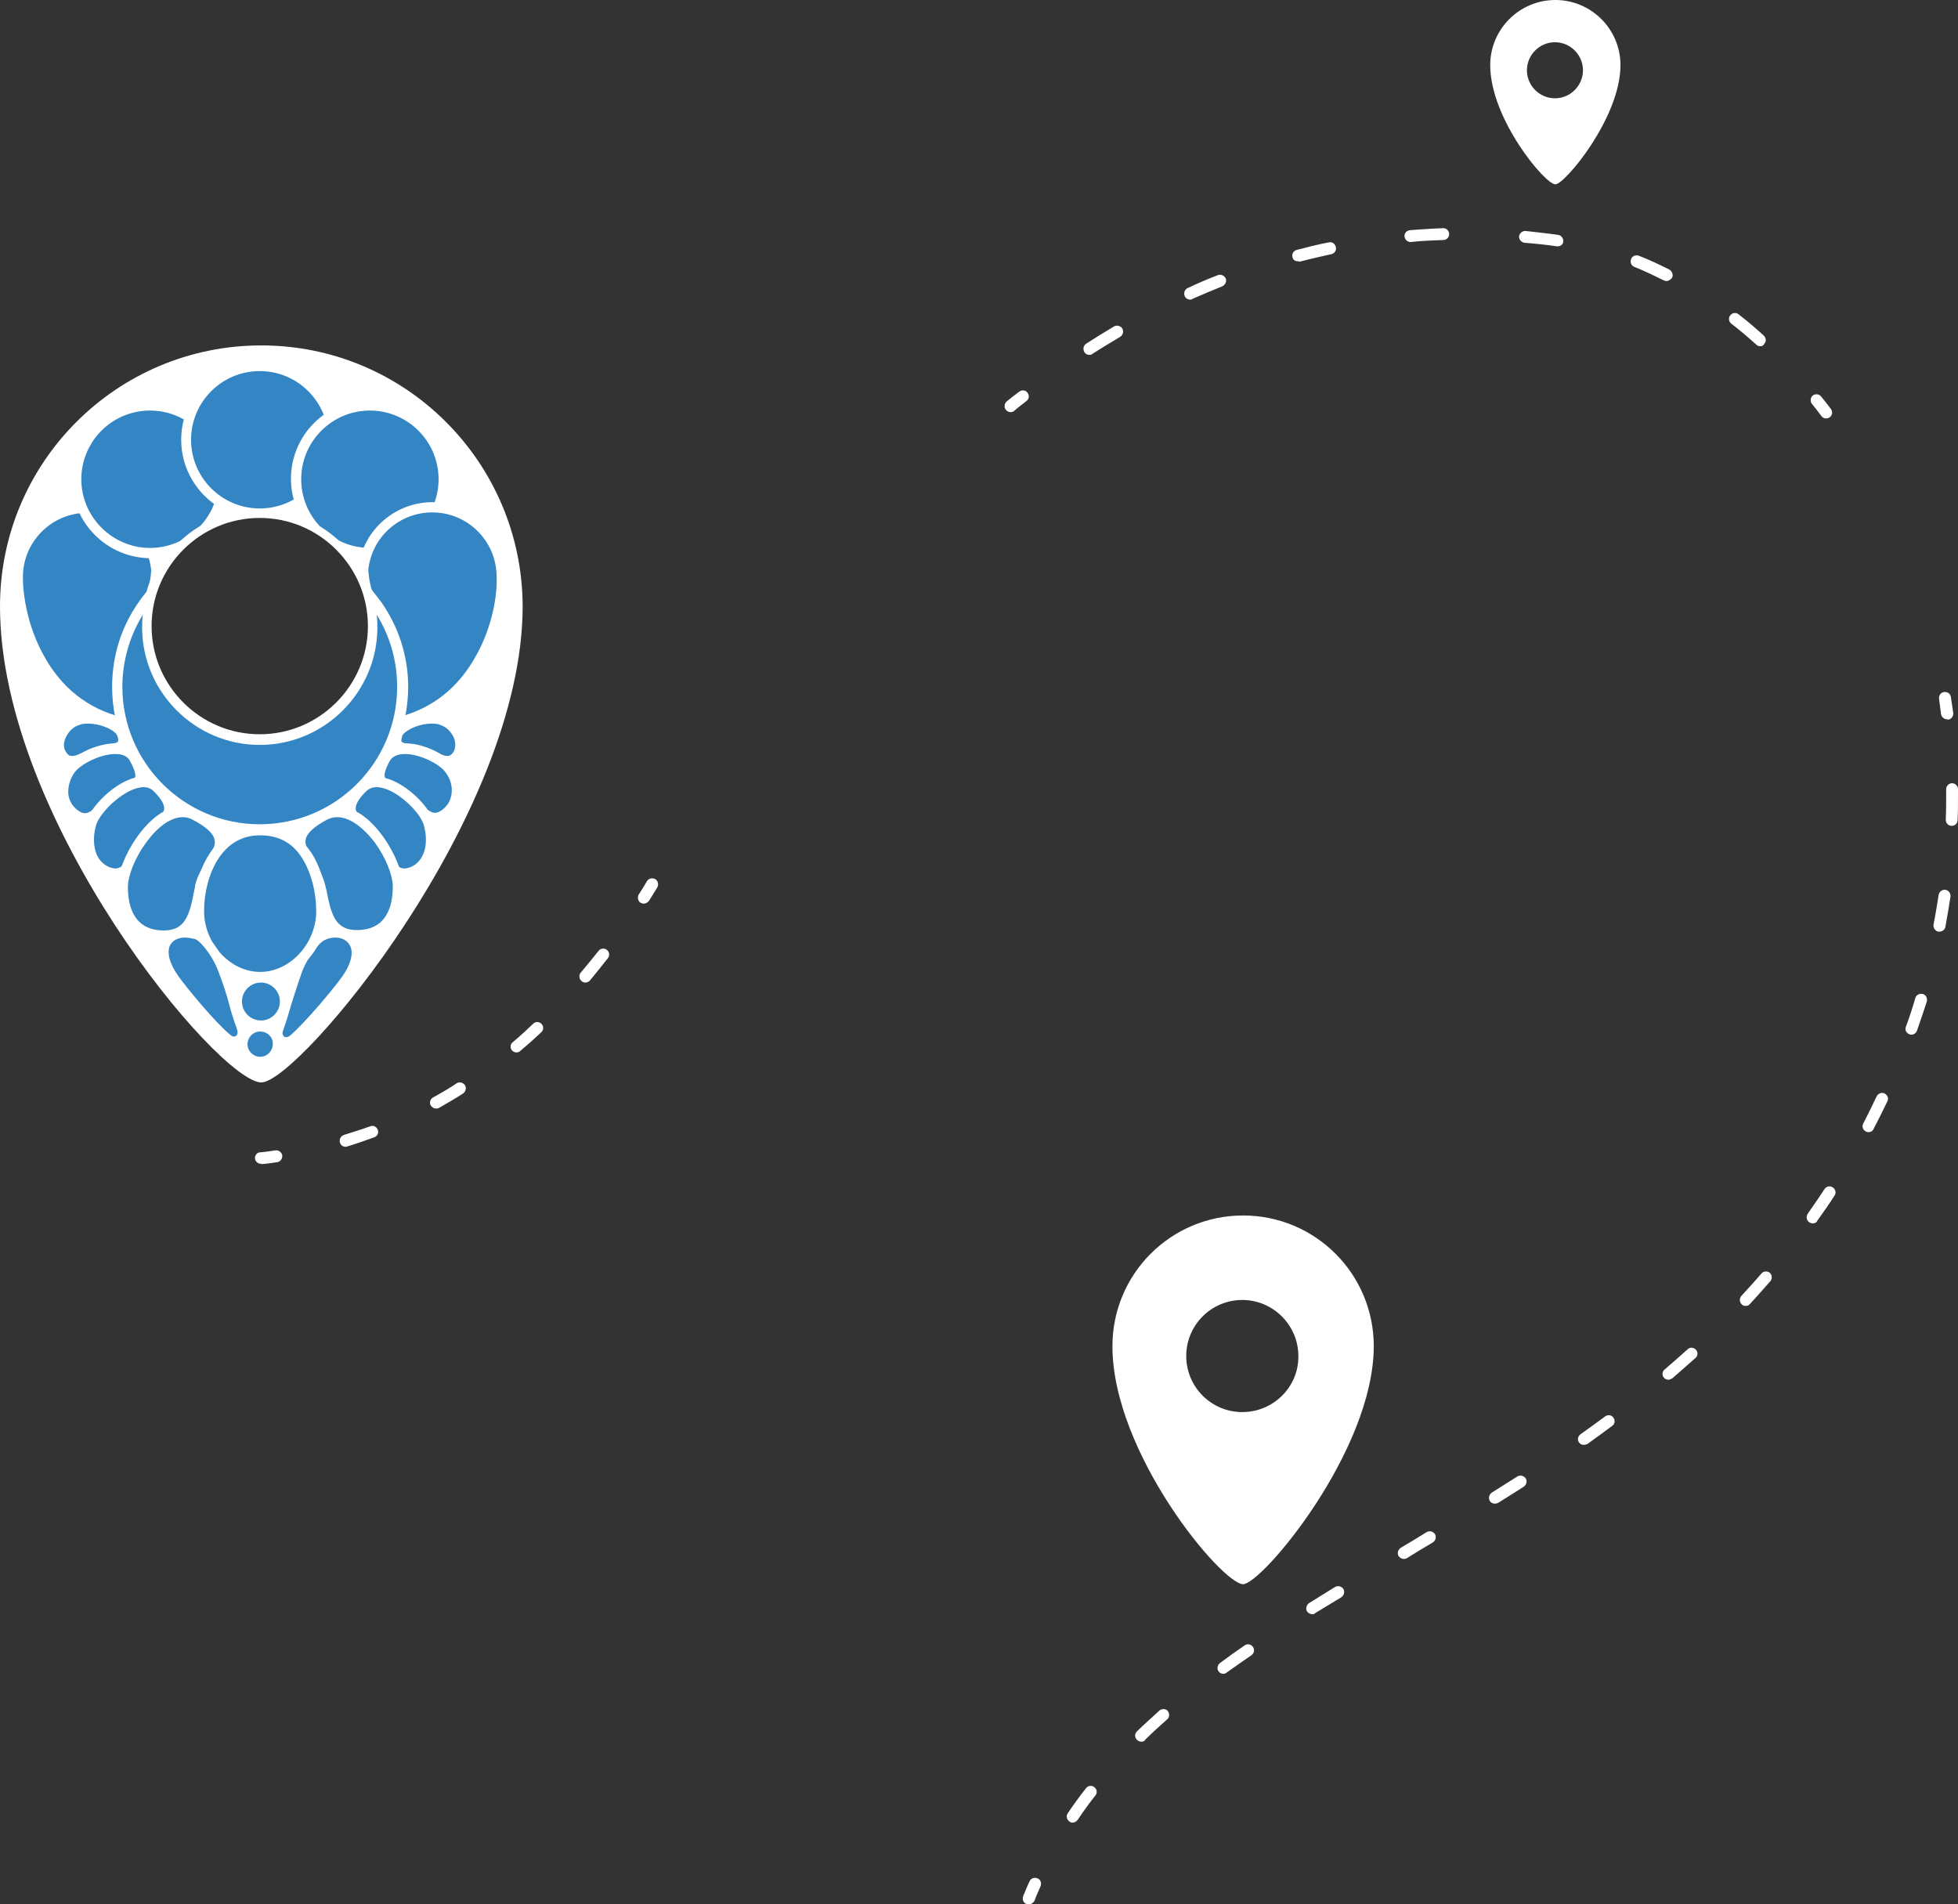 <?xml version="1.0" encoding="utf-8"?>
<!-- Generator: Adobe Illustrator 18.1.1, SVG Export Plug-In . SVG Version: 6.00 Build 0)  -->
<svg version="1.1" id="Layer_2" xmlns="http://www.w3.org/2000/svg" xmlns:xlink="http://www.w3.org/1999/xlink" x="0px" y="0px"
	 viewBox="0 0 496 482.4" enable-background="new 0 0 496 482.4" xml:space="preserve">
<rect x="0" y="0" width="496" height="482.4" fill="#333333" stroke="none"/>
<g>
	<g>
		<g>
			<g>
				<path fill="#FFFFFF" d="M66.2,87.5C29.6,87.5,0,117.1,0,153.6C0,208,55.5,274.2,66.2,274.2c9.4,0,66.2-67.5,66.2-120.6
					C132.3,117.1,102.7,87.5,66.2,87.5z M65.8,187.1c-15.7,0-28.5-12.7-28.5-28.5c0-15.7,12.7-28.5,28.5-28.5
					c15.7,0,28.5,12.7,28.5,28.5C94.2,174.3,81.5,187.1,65.8,187.1z"/>
			</g>
		</g>
	</g>
	<g>
		<g>
			<g>
				<path fill="#3385C4" d="M36.5,155.2c-0.1-1.6,0.2-3.4,0.5-4.8c0.4-1.7,1.1-4.1,2.6-5.3c0-0.4,0-0.7,0-0.8
					c-1-8.8-8.5-15.7-17.5-15.7c-9.7,0-17.6,7.9-17.6,17.6c0,9.7,5.3,32.2,27.3,37.1c1.8,0.4-2.4-16.1,4.6-27.8
					C36.4,155.3,36.5,155.3,36.5,155.2z"/>
			</g>
		</g>
	</g>
	<g>
		<g>
			<g>
				<path fill="#FFFFFF" d="M37.3,156.5c-1.1-4.5,0.7-9.2,3.6-13c-1.3-9.3-9.3-16.3-18.8-16.3c-10.5,0-19,8.5-19,19
					c0,5.2,1.5,13.5,5.5,21c5,9.2,12.9,15.2,22.7,17.3c0.1,0,0.2,0,0.3,0c0.4,0,0.8-0.2,1.1-0.5c0.7-0.8,0.7-2.1,0.6-5.3
					C33.3,173.2,33,163.9,37.3,156.5z M30.9,178.9c0,1,0.1,2.1,0,2.8c-8.7-2.2-15.4-7.5-19.9-15.8c-3.9-7.1-5.2-14.8-5.2-19.7
					c0-9,7.3-16.3,16.3-16.3c8.3,0,15.3,6.2,16.2,14.5c0,0.6-0.3,5.8-3.1,10.4C30.4,162.9,30.7,173.3,30.9,178.9z"/>
			</g>
		</g>
	</g>
	<g>
		<g>
			<g>
				<path fill="#3385C4" d="M107.8,190.7c2.8,1.1,6.1,3.7,8.2,0.6c2.1-3.1-0.4-7.8-3.8-8.9c-4.5-1.5-10.7,1.3-11.6,3.6
					C99,190.6,104.5,189.4,107.8,190.7z"/>
			</g>
		</g>
	</g>
	<g>
		<g>
			<g>
				<path fill="#FFFFFF" d="M113.4,194.1L113.4,194.1c-1.5,0-3-0.7-4.5-1.4c-0.6-0.3-1.1-0.5-1.6-0.7c-0.8-0.3-1.9-0.5-2.9-0.6
					c-2-0.3-4-0.6-4.9-2.1c-0.6-1-0.6-2.2-0.1-3.7c0.9-2.5,5.7-4.8,10-4.8c1.2,0,2.2,0.2,3.2,0.5c2.3,0.7,4.2,2.7,5,5.1
					c0.7,2.1,0.5,4.1-0.6,5.8C116.2,193.4,115,194.1,113.4,194.1z M109.4,183.3c-3.7,0-7.1,2-7.5,3.1c-0.2,0.7-0.3,1.2-0.2,1.4
					c0.3,0.5,1.8,0.7,3,0.9c1.2,0.2,2.4,0.4,3.5,0.8c0.6,0.2,1.2,0.5,1.8,0.8c1.2,0.6,2.4,1.2,3.3,1.2l0,0c0.4,0,0.9-0.1,1.5-0.9
					c0.8-1.3,0.5-2.7,0.3-3.4c-0.6-1.6-1.9-3-3.4-3.5C111.1,183.4,110.3,183.3,109.4,183.3z"/>
			</g>
		</g>
	</g>
	<g>
		<g>
			<g>
				<path fill="#3385C4" d="M103.3,202c2.8,2.6,5.4,7.2,9.3,4.5c3.9-2.7,4.1-7.7,1.5-11.5c-2.6-3.7-13.5-8.3-16.5-2.8
					C93.1,200.1,100,198.9,103.3,202z"/>
			</g>
		</g>
	</g>
	<g>
		<g>
			<g>
				<path fill="#FFFFFF" d="M110.3,208.6L110.3,208.6c-2.6,0-4.5-2.1-6.2-4c-0.6-0.6-1.1-1.2-1.6-1.7c-0.8-0.8-2-1.2-3.1-1.7
					c-1.8-0.7-3.6-1.5-4.3-3.4c-0.6-1.6-0.1-3.6,1.4-6.3c1.2-2.1,3.3-3.2,6.2-3.2c4.9,0,10.7,3.1,12.6,5.9c1.5,2.1,2.1,4.6,1.9,7
					c-0.3,2.6-1.6,4.8-3.7,6.3C112.3,208.3,111.3,208.6,110.3,208.6z M102.6,191c-1.9,0-3.2,0.6-3.9,1.8c-1.3,2.4-1.4,3.6-1.2,4.1
					c0.3,0.8,1.5,1.3,2.8,1.8c1.3,0.5,2.7,1.1,3.9,2.2c0.6,0.6,1.2,1.2,1.7,1.8c1.4,1.6,2.9,3.2,4.3,3.2l0,0c0.5,0,1-0.2,1.6-0.6
					c1.9-1.3,2.5-3.1,2.6-4.4c0.2-1.8-0.3-3.6-1.5-5.2C111.5,193.6,106.4,191,102.6,191z"/>
			</g>
		</g>
	</g>
	<g>
		<g>
			<g>
				<path fill="#3385C4" d="M95,212.4c2.2,3.9,4.1,10.4,9.1,8.8c5-1.6,6.1-7.7,4.5-12.7c-1.6-5-11.9-13.8-16.8-8.9
					C84.6,206.8,92.4,207.8,95,212.4z"/>
			</g>
		</g>
	</g>
	<g>
		<g>
			<g>
				<path fill="#FFFFFF" d="M102.6,222.7L102.6,222.7c-3.9,0-6-4.2-7.6-7.5c-0.4-0.8-0.8-1.6-1.1-2.2c-0.7-1.2-1.8-2.1-2.8-3
					c-1.7-1.4-3.4-2.9-3.5-5.1c-0.1-1.9,1-3.8,3.3-6.2c1.2-1.2,2.8-1.9,4.5-1.9c5.9,0,13.1,6.9,14.5,11.3c0.9,2.8,1,5.9,0.2,8.4
					c-0.9,3-2.9,5.1-5.6,6C103.8,222.6,103.2,222.7,102.6,222.7z M95.4,199.4c-1.1,0-2,0.4-2.7,1.1c-1.8,1.8-2.6,3.2-2.6,4.3
					c0,1.1,1.2,2.1,2.5,3.2c1.2,1,2.5,2.2,3.4,3.7c0.4,0.7,0.8,1.5,1.2,2.3c1.7,3.5,3.1,6,5.3,6l0,0c0.3,0,0.7-0.1,1.1-0.2
					c2.4-0.8,3.4-2.7,3.9-4.2c0.6-2,0.5-4.5-0.2-6.8C106.2,205.4,99.9,199.4,95.4,199.4z"/>
			</g>
		</g>
	</g>
	<g>
		<g>
			<g>
				<path fill="#3385C4" d="M81.1,224.6c1.2,6,2,12.4,9.2,12.4c7.3,0,10.4-5.1,10.4-12.3c0-7.3-9.8-22.7-18.4-18.2
					C69.8,212.9,79.6,217.5,81.1,224.6z"/>
			</g>
		</g>
	</g>
	<g>
		<g>
			<g>
				<path fill="#FFFFFF" d="M90.3,238.3c-7.8,0-9.1-6.5-10.3-12.2c-0.1-0.4-0.2-0.8-0.2-1.2c-0.4-1.9-1.5-3.6-2.5-5.4
					c-1.5-2.5-3.1-5-2.3-7.8c0.6-2.3,2.8-4.4,6.8-6.5c1.2-0.6,2.5-0.9,3.8-0.9c2.2,0,6.7,1,11.5,7.7c3,4.2,5,9.2,5,12.7
					C102,233.4,97.7,238.3,90.3,238.3z M85.5,207c-0.9,0-1.8,0.2-2.6,0.6c-3.2,1.7-5,3.3-5.4,4.8c-0.5,1.7,0.7,3.6,2,5.7
					c1.1,1.8,2.4,3.9,2.9,6.2c0.1,0.4,0.2,0.8,0.3,1.2c1.2,6.3,2.3,10.1,7.7,10.1c7.5,0,9.1-6,9.1-11c0-2.9-1.8-7.4-4.5-11.1
					C91.9,209.4,88.4,207,85.5,207z"/>
			</g>
		</g>
	</g>
	<g>
		<g>
			<g>
				<path fill="#3385C4" d="M47.4,136.4c1.5-1,3.1-2.3,4.7-3c0.1-0.1,0.2-0.1,0.3-0.1c2.7-3.2,4.3-7.4,4.3-12
					c0-10.3-8.4-18.7-18.7-18.7c-10.3,0-18.7,8.4-18.7,18.7s8.4,18.7,18.7,18.7c2.3,0,4.5-0.4,6.6-1.2
					C45.5,137.9,46.4,137.1,47.4,136.4z"/>
			</g>
		</g>
	</g>
	<g>
		<g>
			<g>
				<path fill="#FFFFFF" d="M43.4,140.7c3.4-3.5,7.5-6.6,11.8-8.8c1.9-3.1,3-6.6,3-10.5c0-11.1-9-20-20-20c-11.1,0-20,9-20,20
					c0,11.1,9,20,20,20C39.9,141.4,41.7,141.1,43.4,140.7z M20.6,121.4c0-9.6,7.8-17.4,17.4-17.4c9.6,0,17.4,7.8,17.4,17.4
					c0,9.6-7.8,17.4-17.4,17.4C28.5,138.8,20.6,131,20.6,121.4z"/>
			</g>
		</g>
	</g>
	<g>
		<g>
			<g>
				<path fill="#3385C4" d="M65.8,92.6c-10.3,0-18.7,8.4-18.7,18.7c0,8.8,6.1,16.3,14.4,18.2c1.3-0.2,2.6-0.2,3.8-0.3
					c1.4-0.1,2.8-0.1,4.1,0.4c0,0,0,0,0.1,0c8.6-1.7,15.1-9.3,15.1-18.4C84.5,101,76.2,92.6,65.8,92.6z"/>
			</g>
		</g>
	</g>
	<g>
		<g>
			<g>
				<path fill="#FFFFFF" d="M73.3,130c7.4-3,12.6-10.2,12.6-18.6c0-11.1-9-20-20-20c-11.1,0-20,9-20,20c0,8.7,5.6,16.2,13.4,18.9
					C62.6,129,72.1,130.5,73.3,130z M48.4,111.4c0-9.6,7.8-17.4,17.4-17.4c9.6,0,17.4,7.8,17.4,17.4c0,9.6-7.8,17.4-17.4,17.4
					C56.2,128.8,48.4,121,48.4,111.4z"/>
			</g>
		</g>
	</g>
	<g>
		<g>
			<g>
				<path fill="#3385C4" d="M93.7,102.6c-10.3,0-18.7,8.4-18.7,18.7c0,4.3,1.5,8.3,4,11.5c1.9,0.1,3.5,2.1,5,3.2
					c1.1,0.8,2.2,1.7,3.1,2.8c2.1,0.8,4.3,1.2,6.7,1.2c10.3,0,18.7-8.4,18.7-18.7S104,102.6,93.7,102.6z"/>
			</g>
		</g>
	</g>
	<g>
		<g>
			<g>
				<path fill="#FFFFFF" d="M93.7,101.3c-11.1,0-20,9-20,20c0,4,1.2,7.7,3.2,10.8c3.3,1,6.2,3.1,8.7,5.4c1.1,1,2.2,2.1,3.2,3.2
					c1.6,0.4,3.3,0.6,5,0.6c11.1,0,20-9,20-20C113.7,110.3,104.7,101.3,93.7,101.3z M93.7,138.8c-9.6,0-17.4-7.8-17.4-17.4
					c0-9.6,7.8-17.4,17.4-17.4c9.6,0,17.4,7.8,17.4,17.4C111.1,131,103.3,138.8,93.7,138.8z"/>
			</g>
		</g>
	</g>
	<g>
		<g>
			<g>
				<circle fill="#3385C4" cx="65.8" cy="264.5" r="4.6"/>
			</g>
		</g>
	</g>
	<g>
		<g>
			<g>
				<path fill="#FFFFFF" d="M65.8,270.4c-3.2,0-5.9-2.6-5.9-5.9c0-3.2,2.6-5.9,5.9-5.9c3.2,0,5.9,2.6,5.9,5.9
					C71.7,267.8,69,270.4,65.8,270.4z M65.8,261.3c-1.8,0-3.2,1.5-3.2,3.2c0,1.8,1.5,3.2,3.2,3.2c1.8,0,3.2-1.5,3.2-3.2
					C69,262.7,67.6,261.3,65.8,261.3z"/>
			</g>
		</g>
	</g>
	<g>
		<g>
			<g>
				<path fill="#3385C4" d="M87.6,248.1c-2.1,3-9.3,11.7-13.4,15.2c-2.1,1.8-4.6-0.1-3.7-2.7c2.1-5.8,2.2-7.7,4.8-14.9
					c1.2-3.4,4.3-7.9,6.5-8.9C87.3,234.4,94.2,238.7,87.6,248.1z"/>
			</g>
		</g>
	</g>
	<g>
		<g>
			<g>
				<path fill="#FFFFFF" d="M72.5,265.3c-1.1,0-2.2-0.5-2.8-1.5c-0.7-1-0.9-2.3-0.4-3.7c1-2.7,1.5-4.6,2.1-6.5
					c0.7-2.2,1.3-4.5,2.7-8.3c1.3-3.7,4.5-8.4,7.2-9.6c1.2-0.5,2.4-0.8,3.6-0.8c2.7,0,4.9,1.2,6,3.3c1.9,3.7-0.6,8.2-2.3,10.6
					c-2.1,3-9.4,11.9-13.6,15.4C74.3,264.9,73.4,265.3,72.5,265.3z M84.9,237.5c-0.9,0-1.8,0.2-2.6,0.6c-1.7,0.8-4.6,4.8-5.8,8.1
					c-1.3,3.7-2,6-2.7,8.2c-0.6,2-1.1,3.9-2.1,6.7c-0.2,0.5-0.2,0.9,0.1,1.3c0.3,0.5,1,0.4,1.6,0c4-3.4,11.2-12.1,13.2-14.9
					c2.3-3.2,3-6.1,2.1-7.9C88,238.2,86.6,237.5,84.9,237.5z"/>
			</g>
		</g>
	</g>
	<g>
		<g>
			<g>
				<circle fill="#3385C4" cx="66.1" cy="253.7" r="6.1"/>
			</g>
		</g>
	</g>
	<g>
		<g>
			<g>
				<path fill="#FFFFFF" d="M66.1,261.1c-4.1,0-7.4-3.3-7.4-7.4c0-4.1,3.3-7.4,7.4-7.4c4.1,0,7.4,3.3,7.4,7.4
					C73.5,257.7,70.2,261.1,66.1,261.1z M66.1,248.9c-2.6,0-4.8,2.1-4.8,4.8c0,2.6,2.1,4.8,4.8,4.8c2.6,0,4.8-2.1,4.8-4.8
					C70.9,251,68.7,248.9,66.1,248.9z"/>
			</g>
		</g>
	</g>
	<g>
		<g>
			<g>
				<circle fill="#3385C4" cx="65.9" cy="264.5" r="4.6"/>
			</g>
		</g>
	</g>
	<g>
		<g>
			<g>
				<path fill="#FFFFFF" d="M65.9,270.4c-3.2,0-5.9-2.6-5.9-5.9c0-3.2,2.6-5.9,5.9-5.9c3.2,0,5.9,2.6,5.9,5.9
					C71.8,267.8,69.2,270.4,65.9,270.4z M65.9,261.3c-1.8,0-3.2,1.5-3.2,3.2c0,1.8,1.5,3.2,3.2,3.2c1.8,0,3.2-1.5,3.2-3.2
					C69.2,262.7,67.7,261.3,65.9,261.3z"/>
			</g>
		</g>
	</g>
	<g>
		<g>
			<g>
				<path fill="#3385C4" d="M23.9,190.7c-2.8,1.1-6.1,3.7-8.2,0.6c-2.1-3.1,0.4-7.8,3.8-8.9c4.5-1.5,10.7,1.3,11.6,3.6
					C32.8,190.6,27.3,189.4,23.9,190.7z"/>
			</g>
		</g>
	</g>
	<g>
		<g>
			<g>
				<path fill="#FFFFFF" d="M18.3,194.1c-1.5,0-2.7-0.7-3.7-2.1c-1.1-1.6-1.3-3.7-0.6-5.8c0.8-2.4,2.8-4.4,5-5.1
					c1-0.3,2.1-0.5,3.2-0.5c4.3,0,9.1,2.3,10,4.8c0.5,1.5,0.5,2.7-0.1,3.7c-0.9,1.6-3,1.8-4.9,2.1c-1,0.1-2.1,0.3-2.9,0.6
					c-0.5,0.2-1.1,0.5-1.6,0.7C21.3,193.4,19.8,194.1,18.3,194.1z M22.3,183.3c-0.9,0-1.7,0.1-2.4,0.4c-1.5,0.5-2.8,1.9-3.4,3.5
					c-0.3,0.7-0.6,2.2,0.3,3.4c0.5,0.8,1,0.9,1.5,0.9c0.9,0,2.1-0.6,3.3-1.2c0.6-0.3,1.2-0.6,1.8-0.8c1.1-0.4,2.3-0.6,3.5-0.8
					c1.2-0.2,2.7-0.4,3-0.9c0.1-0.2,0.1-0.8-0.2-1.4C29.5,185.3,26,183.3,22.3,183.3z"/>
			</g>
		</g>
	</g>
	<g>
		<g>
			<g>
				<path fill="#3385C4" d="M28.4,202c-2.8,2.6-5.4,7.2-9.3,4.5c-3.9-2.7-4.1-7.7-1.5-11.5c2.6-3.7,13.5-8.3,16.5-2.8
					C38.6,200.1,31.7,198.9,28.4,202z"/>
			</g>
		</g>
	</g>
	<g>
		<g>
			<g>
				<path fill="#FFFFFF" d="M21.5,208.6c-1,0-2.1-0.4-3.1-1.1c-2.2-1.5-3.5-3.7-3.7-6.3c-0.2-2.4,0.4-4.9,1.9-7
					c1.9-2.8,7.7-5.9,12.6-5.9c2.9,0,5,1.1,6.2,3.2c1.5,2.7,1.9,4.7,1.4,6.3c-0.7,1.9-2.5,2.7-4.3,3.4c-1.1,0.5-2.3,0.9-3.1,1.7
					c-0.5,0.5-1,1.1-1.6,1.7C26,206.5,24.1,208.6,21.5,208.6z M29.2,191c-3.8,0-8.9,2.6-10.4,4.8c-1.1,1.6-1.6,3.5-1.5,5.2
					c0.1,1.3,0.7,3.1,2.6,4.4c0.6,0.4,1.1,0.6,1.6,0.6c1.4,0,2.9-1.6,4.3-3.2c0.6-0.6,1.1-1.2,1.7-1.8c1.2-1.1,2.6-1.7,3.9-2.2
					c1.4-0.6,2.5-1,2.8-1.8c0.2-0.6,0.1-1.7-1.2-4.1C32.4,191.6,31.1,191,29.2,191z"/>
			</g>
		</g>
	</g>
	<g>
		<g>
			<g>
				<path fill="#3385C4" d="M36.8,212.4c-2.2,3.9-4.1,10.4-9.1,8.8c-5-1.6-6.1-7.7-4.5-12.7c1.6-5,11.9-13.8,16.8-8.9
					C47.1,206.8,39.4,207.8,36.8,212.4z"/>
			</g>
		</g>
	</g>
	<g>
		<g>
			<g>
				<path fill="#FFFFFF" d="M29.2,222.7c-0.6,0-1.3-0.1-1.9-0.3c-2.7-0.9-4.7-3-5.6-6c-0.8-2.5-0.7-5.6,0.2-8.4
					c1.4-4.3,8.6-11.3,14.5-11.3c1.8,0,3.4,0.6,4.5,1.9c2.4,2.4,3.4,4.4,3.3,6.2c-0.1,2.3-1.8,3.7-3.5,5.1c-1.1,0.9-2.2,1.9-2.8,3
					c-0.4,0.7-0.7,1.4-1.1,2.2C35.2,218.6,33.1,222.7,29.2,222.7z M36.4,199.4c-4.5,0-10.8,6-12,9.4c-0.7,2.3-0.8,4.8-0.2,6.8
					c0.4,1.5,1.5,3.4,3.9,4.2c0.4,0.1,0.8,0.2,1.1,0.2c2.1,0,3.5-2.5,5.3-6c0.4-0.8,0.8-1.6,1.2-2.3c0.9-1.6,2.2-2.7,3.4-3.7
					c1.3-1.1,2.5-2.1,2.5-3.2c0-1.1-0.8-2.5-2.6-4.3C38.3,199.8,37.5,199.4,36.4,199.4z"/>
			</g>
		</g>
	</g>
	<g>
		<g>
			<g>
				<path fill="#3385C4" d="M50.7,224.6c-1.2,6-2,12.4-9.2,12.4s-10.4-5.1-10.4-12.3c0-7.3,9.8-22.7,18.4-18.2
					C61.9,212.9,52.1,217.5,50.7,224.6z"/>
			</g>
		</g>
	</g>
	<g>
		<g>
			<g>
				<path fill="#FFFFFF" d="M41.5,238.3c-7.4,0-11.7-5-11.7-13.7c0-3.5,2-8.5,5-12.7c4.8-6.7,9.3-7.7,11.5-7.7
					c1.3,0,2.6,0.3,3.8,0.9c4,2.1,6.1,4.1,6.8,6.5c0.8,2.8-0.8,5.3-2.3,7.8c-1.1,1.7-2.1,3.5-2.5,5.4c-0.1,0.4-0.2,0.8-0.2,1.2
					C50.6,231.9,49.3,238.3,41.5,238.3z M46.3,207c-3,0-6.4,2.4-9.4,6.6c-2.7,3.7-4.5,8.2-4.5,11.1c0,5,1.6,11,9.1,11
					c5.4,0,6.5-3.8,7.7-10.1c0.1-0.4,0.2-0.8,0.2-1.2c0.5-2.3,1.7-4.4,2.9-6.2c1.3-2.2,2.5-4,2-5.7c-0.4-1.5-2.3-3.2-5.4-4.8
					C48,207.2,47.2,207,46.3,207z"/>
			</g>
		</g>
	</g>
	<g>
		<g>
			<g>
				<path fill="#3385C4" d="M81.5,230.8c0,8.6-7,16.7-15.5,16.7c-8.6,0-15.5-8.1-15.5-16.7c0-8.6,4.1-20.5,15.5-20.5
					C77.7,210.3,81.5,222.2,81.5,230.8z"/>
			</g>
		</g>
	</g>
	<g>
		<g>
			<g>
				<path fill="#FFFFFF" d="M65.9,248.8c-9,0-16.8-8.4-16.8-18c0-5.1,1.3-10.3,3.7-14.1c3-5,7.6-7.7,13.2-7.7
					c11.6,0,16.8,11,16.8,21.8C82.8,240.3,74.9,248.8,65.9,248.8z M65.9,211.6c-4.7,0-8.3,2.2-10.9,6.4c-2.1,3.5-3.3,8.1-3.3,12.8
					c0,8.2,6.6,15.4,14.2,15.4c7.6,0,14.2-7.2,14.2-15.4c0-4.7-1.2-9.4-3.2-12.8C74.5,213.7,70.8,211.6,65.9,211.6z"/>
			</g>
		</g>
	</g>
	<g>
		<g>
			<g>
				<path fill="#3385C4" d="M44.2,248.1c2.1,3,9.3,11.7,13.4,15.2c2.1,1.8,4.6-0.1,3.7-2.7c-2.1-5.8-2.2-7.7-4.8-14.9
					c-1.2-3.4-4.3-7.9-6.5-8.9C44.4,234.4,37.6,238.7,44.2,248.1z"/>
			</g>
		</g>
	</g>
	<g>
		<g>
			<g>
				<path fill="#FFFFFF" d="M59.3,265.3L59.3,265.3c-0.9,0-1.8-0.3-2.6-1c-4.2-3.6-11.5-12.5-13.6-15.4c-1.7-2.4-4.2-6.9-2.3-10.6
					c1.1-2.1,3.3-3.3,6-3.3c1.2,0,2.5,0.3,3.6,0.8c2.7,1.2,5.9,5.9,7.2,9.6c1.4,3.8,2,6.1,2.7,8.3c0.6,2,1.1,3.8,2.1,6.5
					c0.5,1.3,0.3,2.6-0.4,3.7C61.5,264.7,60.4,265.3,59.3,265.3z M46.8,237.5c-1.7,0-3,0.7-3.7,1.9c-0.9,1.8-0.2,4.7,2.1,7.9
					c2,2.8,9.2,11.6,13.2,14.9c0.6,0.5,1.2,0.5,1.6,0c0.2-0.3,0.2-0.8,0.1-1.3c-1-2.8-1.6-4.7-2.1-6.7c-0.6-2.2-1.3-4.5-2.7-8.2
					c-1.2-3.3-4.1-7.3-5.8-8.1C48.6,237.7,47.7,237.5,46.8,237.5z"/>
			</g>
		</g>
	</g>
	<g>
		<g>
			<g>
				<path fill="#3385C4" d="M109.6,128.6c-9.1,0-16.5,6.9-17.5,15.7c0,0.2,0,0.8,0.1,1.7c1.1,0.9,1.4,2.6,1.7,3.8
					c0.3,1.5,0.7,3,0.8,4.5c0.2,0.4,0.4,0.8,0.7,1.2c7,11.7,2.8,28.2,4.6,27.8c22-4.8,27.3-27.3,27.3-37.1
					C127.3,136.5,119.4,128.6,109.6,128.6z"/>
			</g>
		</g>
	</g>
	<g>
		<g>
			<g>
				<path fill="#FFFFFF" d="M109.6,127.2c-9.5,0-17.5,7-18.8,16.3c0.2,0.3,0.4,0.7,0.6,1c1.9,3.5,3.6,8,3.1,12.1
					c4.2,7.4,3.9,16.6,3.7,22.2c-0.1,3.2-0.1,4.5,0.6,5.3c0.3,0.3,0.7,0.5,1.1,0.5l0,0c0.1,0,0.2,0,0.3,0
					c9.9-2.2,17.7-8.2,22.7-17.3c4.1-7.5,5.5-15.8,5.5-21C128.6,135.8,120.1,127.2,109.6,127.2z M120.7,165.9
					c-4.5,8.3-11.2,13.6-19.9,15.8c0-0.7,0-1.8,0-2.8c0.2-5.6,0.5-16-4.4-24.2c-2.8-4.6-3.1-9.8-3.1-10.4
					c0.9-8.3,7.9-14.5,16.2-14.5c9,0,16.3,7.3,16.3,16.3C126,151.1,124.6,158.9,120.7,165.9z"/>
			</g>
		</g>
	</g>
	<g>
		<g>
			<g>
				<path fill="#3385C4" d="M94.9,152.5c0.5,2.1,0.7,4.2,0.7,6.4c0,16.4-13.4,29.8-29.8,29.8c-16.4,0-29.8-13.4-29.8-29.8
					c0-2.2,0.2-4.3,0.7-6.4c-4.4,6-7.1,13.4-7.1,21.5c0,20,16.2,36.1,36.1,36.1c20,0,36.1-16.2,36.1-36.1
					C102,166,99.3,158.5,94.9,152.5z"/>
			</g>
		</g>
	</g>
	<g>
		<g>
			<g>
				<path fill="#FFFFFF" d="M93,147.9c0.4,1.6,0.7,5.6,2.3,7.6c3.4,5.4,5.3,11.7,5.3,18.5c0,19.2-15.6,34.8-34.8,34.8
					S31,193.2,31,174c0-7,2.1-13.6,5.7-19.1c-0.5-1.2,1-4.6,1.1-5.8c-0.3,0.3-2.3,2.8-2.5,3.2c-4.4,6.1-6.9,13.6-6.9,21.7
					c0,20.7,16.8,37.5,37.5,37.5c20.7,0,37.5-16.8,37.5-37.5c0-8.1-2.6-15.5-6.9-21.6C96,151.8,93.5,148.5,93,147.9z"/>
			</g>
		</g>
	</g>
	<g>
		<g>
			<g>
				<g>
					<path fill="#FFFFFF" d="M65.8,188.1c-16.3,0-29.5-13.2-29.5-29.5c0-16.3,13.2-29.5,29.5-29.5c16.3,0,29.5,13.2,29.5,29.5
						C95.3,174.9,82,188.1,65.8,188.1z M65.8,131.2c-15.1,0-27.4,12.3-27.4,27.4c0,15.1,12.3,27.4,27.4,27.4
						c15.1,0,27.4-12.3,27.4-27.4C93.2,143.5,80.9,131.2,65.8,131.2z"/>
				</g>
			</g>
		</g>
	</g>
</g>
<g>
	<g>
		<g>
			<path fill="#FFFFFF" d="M314.9,307.9c-18.3,0-33.1,14.8-33.1,33.1c0,27.2,27.8,60.3,33.1,60.3c4.7,0,33.1-33.7,33.1-60.3
				C348,322.7,333.2,307.9,314.9,307.9z M314.7,357.7c-7.9,0-14.2-6.4-14.2-14.2c0-7.9,6.4-14.2,14.2-14.2s14.2,6.4,14.2,14.2
				C329,351.3,322.6,357.7,314.7,357.7z"/>
		</g>
	</g>
</g>
<g>
	<g>
		<g>
			<path fill="#FFFFFF" d="M394,0c-9.1,0-16.5,7.4-16.5,16.5c0,13.6,13.9,30.2,16.5,30.2c2.4,0,16.5-16.9,16.5-30.2
				C410.5,7.4,403.1,0,394,0z M393.9,24.9c-3.9,0-7.1-3.2-7.1-7.1s3.2-7.1,7.1-7.1c3.9,0,7.1,3.2,7.1,7.1S397.8,24.9,393.9,24.9z"/>
		</g>
	</g>
</g>
<g>
	<g>
		<g>
			<path fill="#FFFFFF" d="M493.2,182.2c-0.7,0-1.4-0.6-1.5-1.3c-0.2-1.3-0.3-2.6-0.5-3.9c-0.1-0.8,0.4-1.6,1.3-1.7
				c0.8-0.1,1.6,0.4,1.7,1.3c0.2,1.3,0.4,2.7,0.6,4c0.1,0.8-0.5,1.6-1.3,1.7C493.3,182.2,493.3,182.2,493.2,182.2z"/>
		</g>
	</g>
	<g>
		<g>
			<path fill="#FFFFFF" d="M271.7,461.7c-0.3,0-0.6-0.1-0.8-0.3c-0.7-0.5-0.9-1.4-0.4-2.1c1.4-2.1,3-4.3,4.6-6.3
				c0.5-0.7,1.5-0.8,2.1-0.3c0.7,0.5,0.8,1.5,0.3,2.1c-1.6,2-3.1,4.1-4.5,6.2C272.6,461.5,272.1,461.7,271.7,461.7z M289.1,441.2
				c-0.4,0-0.8-0.2-1.1-0.5c-0.6-0.6-0.6-1.5,0-2.1c1.8-1.8,3.8-3.5,5.7-5.3c0.6-0.5,1.6-0.5,2.1,0.1c0.5,0.6,0.5,1.6-0.1,2.1
				c-1.9,1.7-3.8,3.4-5.6,5.2C289.9,441.1,289.5,441.2,289.1,441.2z M309.9,424c-0.5,0-0.9-0.2-1.2-0.6c-0.5-0.7-0.3-1.6,0.3-2.1
				c2-1.5,4.1-3,6.3-4.5c0.7-0.5,1.6-0.3,2.1,0.4c0.5,0.7,0.3,1.6-0.4,2.1c-2.2,1.5-4.3,3-6.3,4.4C310.5,423.9,310.2,424,309.9,424z
				 M332.4,408.9c-0.5,0-1-0.3-1.3-0.7c-0.4-0.7-0.2-1.6,0.5-2.1c2.2-1.4,4.4-2.7,6.6-4.1c0.7-0.4,1.6-0.2,2.1,0.5
				c0.4,0.7,0.2,1.6-0.5,2.1c-2.2,1.3-4.4,2.7-6.6,4C332.9,408.9,332.7,408.9,332.4,408.9z M355.6,394.9c-0.5,0-1-0.3-1.3-0.7
				c-0.4-0.7-0.2-1.6,0.5-2.1c2.2-1.3,4.4-2.6,6.6-4c0.7-0.4,1.6-0.2,2.1,0.5c0.4,0.7,0.2,1.6-0.5,2.1c-2.2,1.3-4.4,2.6-6.6,4
				C356.1,394.9,355.8,394.9,355.6,394.9z M378.7,380.9c-0.5,0-1-0.2-1.3-0.7c-0.4-0.7-0.2-1.6,0.5-2.1c2.2-1.4,4.3-2.7,6.5-4.1
				c0.7-0.4,1.6-0.2,2.1,0.5c0.4,0.7,0.2,1.6-0.5,2.1c-2.2,1.4-4.4,2.8-6.5,4.1C379.2,380.8,379,380.9,378.7,380.9z M401.2,366
				c-0.5,0-0.9-0.2-1.2-0.6c-0.5-0.7-0.3-1.6,0.4-2.1c2.1-1.5,4.2-3,6.2-4.5c0.7-0.5,1.6-0.4,2.1,0.3c0.5,0.7,0.4,1.6-0.3,2.1
				c-2,1.5-4.1,3-6.3,4.6C401.8,365.9,401.5,366,401.2,366z M422.6,349.5c-0.4,0-0.8-0.2-1.1-0.5c-0.5-0.6-0.5-1.6,0.2-2.1
				c2-1.7,3.9-3.4,5.8-5.1c0.6-0.6,1.6-0.5,2.1,0.1c0.6,0.6,0.5,1.6-0.1,2.1c-1.9,1.7-3.9,3.4-5.8,5.1
				C423.3,349.3,423,349.5,422.6,349.5z M442.2,330.8c-0.4,0-0.7-0.1-1-0.4c-0.6-0.6-0.6-1.5-0.1-2.1c1.7-1.9,3.5-3.8,5.1-5.7
				c0.5-0.6,1.5-0.7,2.1-0.2c0.6,0.5,0.7,1.5,0.2,2.1c-1.7,1.9-3.4,3.9-5.2,5.8C443,330.7,442.6,330.8,442.2,330.8z M459.2,309.9
				c-0.3,0-0.6-0.1-0.9-0.3c-0.7-0.5-0.8-1.4-0.4-2.1c1.5-2.1,2.9-4.2,4.3-6.3c0.5-0.7,1.4-0.9,2.1-0.4c0.7,0.5,0.9,1.4,0.4,2.1
				c-1.4,2.2-2.9,4.3-4.4,6.4C460.2,309.7,459.7,309.9,459.2,309.9z M473.3,286.8c-0.2,0-0.5-0.1-0.7-0.2c-0.7-0.4-1-1.3-0.6-2
				c1.2-2.3,2.3-4.6,3.4-6.9c0.4-0.7,1.3-1.1,2-0.7c0.8,0.4,1.1,1.3,0.7,2c-1.1,2.3-2.3,4.7-3.5,7
				C474.4,286.5,473.9,286.8,473.3,286.8z M484.2,262.1c-0.2,0-0.3,0-0.5-0.1c-0.8-0.3-1.2-1.1-0.9-1.9c0.9-2.4,1.7-4.9,2.4-7.3
				c0.2-0.8,1.1-1.2,1.9-1c0.8,0.2,1.2,1.1,1,1.9c-0.8,2.4-1.6,4.9-2.5,7.4C485.4,261.7,484.8,262.1,484.2,262.1z M491.3,236
				c-0.1,0-0.2,0-0.3,0c-0.8-0.2-1.3-0.9-1.2-1.8c0.5-2.5,0.9-5,1.3-7.5c0.1-0.8,0.9-1.4,1.7-1.3c0.8,0.1,1.4,0.9,1.3,1.7
				c-0.4,2.5-0.8,5.1-1.3,7.7C492.7,235.5,492,236,491.3,236z M494.4,209.2C494.4,209.2,494.4,209.2,494.4,209.2
				c-0.9,0-1.5-0.7-1.5-1.6c0.1-2,0.1-4,0.1-6c0-0.6,0-1.1,0-1.7c0-0.8,0.7-1.5,1.5-1.5h0c0.8,0,1.5,0.7,1.5,1.5c0,0.6,0,1.1,0,1.7
				c0,2,0,4.1-0.1,6.1C495.9,208.6,495.2,209.2,494.4,209.2z"/>
		</g>
	</g>
	<g>
		<g>
			<path fill="#FFFFFF" d="M260.6,482.4c-0.2,0-0.4,0-0.6-0.1c-0.8-0.3-1.1-1.2-0.8-2c0.5-1.2,1-2.5,1.6-3.7c0.3-0.8,1.2-1.1,2-0.8
				c0.8,0.3,1.1,1.2,0.8,2c-0.5,1.2-1.1,2.4-1.5,3.6C261.8,482,261.2,482.4,260.6,482.4z"/>
		</g>
	</g>
</g>
<g>
	<g>
		<g>
			<path fill="#FFFFFF" d="M256,104.4c-0.4,0-0.9-0.2-1.2-0.6c-0.5-0.6-0.4-1.6,0.2-2.1c1-0.8,2.1-1.7,3.2-2.5
				c0.7-0.5,1.6-0.4,2.1,0.3c0.5,0.7,0.4,1.6-0.3,2.1c-1,0.8-2.1,1.6-3.1,2.5C256.7,104.3,256.4,104.4,256,104.4z"/>
		</g>
	</g>
	<g>
		<g>
			<path fill="#FFFFFF" d="M276,89.9c-0.5,0-1-0.2-1.3-0.7c-0.4-0.7-0.3-1.6,0.4-2.1c2.3-1.5,4.7-3,7.1-4.4c0.7-0.4,1.6-0.2,2.1,0.5
				c0.4,0.7,0.2,1.6-0.5,2.1c-2.3,1.4-4.7,2.8-7,4.3C276.6,89.8,276.3,89.9,276,89.9z M445.9,87.7c-0.4,0-0.7-0.1-1-0.4
				c-2-1.8-4.1-3.6-6.3-5.3c-0.7-0.5-0.8-1.5-0.3-2.1c0.5-0.7,1.5-0.8,2.1-0.3c2.2,1.7,4.3,3.5,6.4,5.4c0.6,0.6,0.7,1.5,0.1,2.1
				C446.7,87.6,446.3,87.7,445.9,87.7z M301.5,75.9c-0.6,0-1.1-0.3-1.4-0.9c-0.3-0.8,0-1.6,0.7-2c2.5-1.2,5.1-2.3,7.7-3.3
				c0.8-0.3,1.6,0.1,2,0.8c0.3,0.8-0.1,1.6-0.8,2c-2.5,1-5.1,2.1-7.6,3.2C301.9,75.9,301.7,75.9,301.5,75.9z M422.1,71.2
				c-0.2,0-0.5-0.1-0.7-0.2c-2.4-1.2-4.9-2.4-7.4-3.4c-0.8-0.3-1.1-1.2-0.8-2c0.3-0.8,1.2-1.1,2-0.8c2.6,1,5.1,2.2,7.7,3.5
				c0.7,0.4,1,1.3,0.7,2C423.2,70.9,422.6,71.2,422.1,71.2z M328.8,66.2c-0.7,0-1.3-0.4-1.4-1.1c-0.2-0.8,0.3-1.6,1.1-1.8
				c2.7-0.7,5.4-1.4,8.1-1.9c0.8-0.2,1.6,0.3,1.8,1.2c0.2,0.8-0.3,1.6-1.2,1.8c-2.7,0.6-5.4,1.2-8,1.9
				C329,66.1,328.9,66.2,328.8,66.2z M394.6,62.4c-0.1,0-0.1,0-0.2,0c-2.7-0.4-5.5-0.7-8.2-0.9c-0.8-0.1-1.4-0.8-1.4-1.6
				c0.1-0.8,0.8-1.4,1.6-1.4c2.7,0.3,5.5,0.6,8.3,1c0.8,0.1,1.4,0.9,1.3,1.7C396,61.9,395.3,62.4,394.6,62.4z M357.3,61.3
				c-0.8,0-1.4-0.6-1.5-1.4c-0.1-0.8,0.5-1.5,1.4-1.6c2.8-0.2,5.6-0.4,8.4-0.5c0.8,0,1.5,0.6,1.5,1.5c0,0.8-0.6,1.5-1.5,1.5
				c-2.7,0.1-5.5,0.2-8.2,0.5C357.4,61.3,357.4,61.3,357.3,61.3z"/>
		</g>
	</g>
	<g>
		<g>
			<path fill="#FFFFFF" d="M462.6,106c-0.5,0-0.9-0.2-1.2-0.6c-0.8-1.1-1.6-2.1-2.4-3.1c-0.5-0.6-0.4-1.6,0.2-2.1
				c0.6-0.5,1.6-0.4,2.1,0.2c0.8,1,1.7,2.1,2.5,3.2c0.5,0.7,0.4,1.6-0.3,2.1C463.2,105.9,462.9,106,462.6,106z"/>
		</g>
	</g>
</g>
<g>
	<g>
		<g>
			<path fill="#FFFFFF" d="M66.1,294.8c-0.8,0-1.4-0.6-1.5-1.3c-0.1-0.8,0.5-1.6,1.3-1.6c1.3-0.1,2.6-0.3,3.9-0.5
				c0.8-0.1,1.6,0.5,1.7,1.3c0.1,0.8-0.5,1.6-1.3,1.7c-1.3,0.2-2.7,0.4-4,0.5C66.3,294.8,66.2,294.8,66.1,294.8z"/>
		</g>
	</g>
	<g>
		<g>
			<path fill="#FFFFFF" d="M87.5,290.5c-0.6,0-1.2-0.4-1.4-1.1c-0.2-0.8,0.2-1.6,1-1.9c2.2-0.7,4.5-1.4,6.7-2.2
				c0.8-0.3,1.6,0.1,1.9,0.9c0.3,0.8-0.1,1.6-0.9,1.9c-2.2,0.8-4.5,1.6-6.8,2.3C87.8,290.5,87.6,290.5,87.5,290.5z M110.4,280.8
				c-0.5,0-1-0.3-1.3-0.8c-0.4-0.7-0.1-1.6,0.6-2c2-1.1,4.1-2.3,6-3.6c0.7-0.4,1.6-0.2,2.1,0.5c0.4,0.7,0.2,1.6-0.5,2.1
				c-2,1.3-4.1,2.5-6.2,3.7C110.9,280.8,110.6,280.8,110.4,280.8z M130.8,266.6c-0.4,0-0.8-0.2-1.1-0.5c-0.5-0.6-0.5-1.6,0.2-2.1
				c1.8-1.5,3.5-3.1,5.2-4.7c0.6-0.6,1.6-0.5,2.1,0.1c0.6,0.6,0.5,1.6-0.1,2.1c-1.8,1.7-3.6,3.3-5.4,4.8
				C131.5,266.5,131.1,266.6,130.8,266.6z M148.3,248.9c-0.3,0-0.7-0.1-1-0.4c-0.6-0.5-0.7-1.5-0.2-2.1c1.5-1.8,3-3.6,4.5-5.5
				c0.5-0.7,1.5-0.8,2.1-0.3c0.7,0.5,0.8,1.5,0.3,2.1c-1.5,1.9-3,3.8-4.5,5.6C149.2,248.7,148.7,248.9,148.3,248.9z"/>
		</g>
	</g>
	<g>
		<g>
			<path fill="#FFFFFF" d="M163.1,228.9c-0.3,0-0.6-0.1-0.8-0.2c-0.7-0.4-0.9-1.4-0.5-2.1c0.7-1.1,1.4-2.2,2.1-3.4
				c0.4-0.7,1.4-0.9,2.1-0.5c0.7,0.4,0.9,1.4,0.5,2.1c-0.7,1.1-1.4,2.3-2.1,3.4C164.1,228.6,163.6,228.9,163.1,228.9z"/>
		</g>
	</g>
</g>
</svg>
